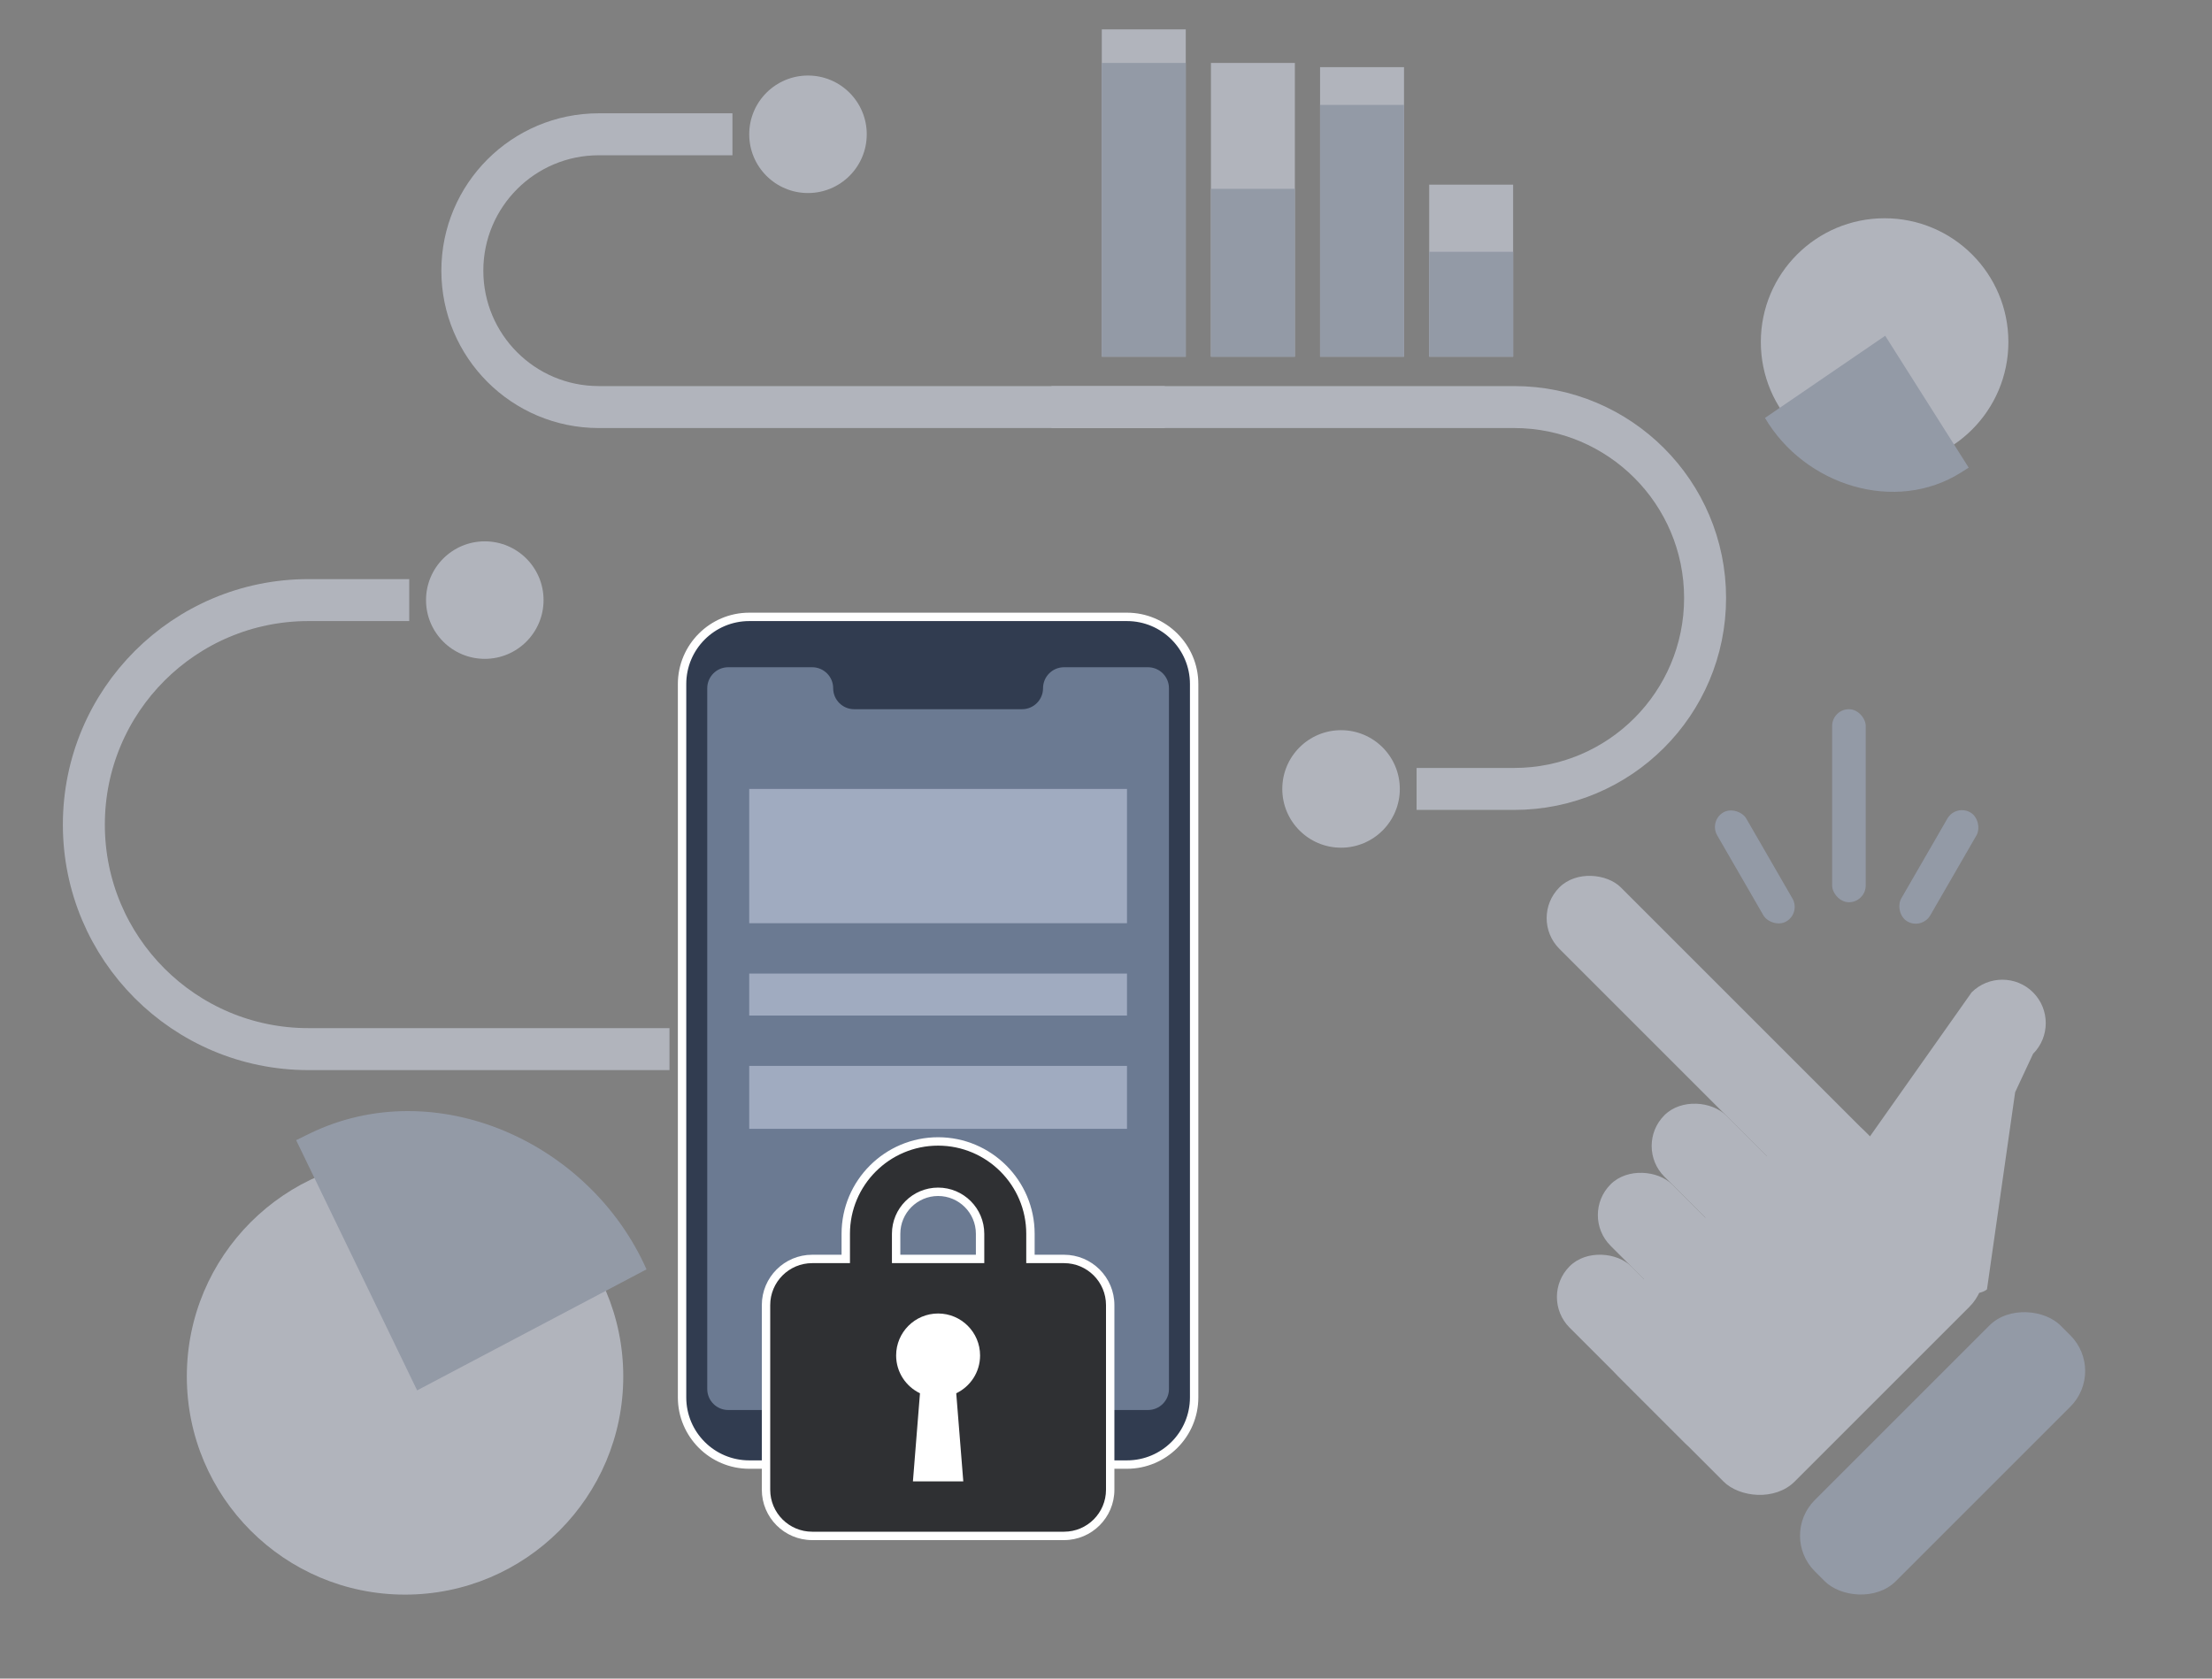 <?xml version="1.0" encoding="UTF-8"?>
<svg id="services-graphic-secureweb-alerts-top" xmlns="http://www.w3.org/2000/svg" viewBox="0 0 527 400">
  <rect x="0" y="0" width="527" height="400" fill="#808080" stroke="none"/>
  <g>
    <g>
      <rect x="162.5" y="147" width="122" height="202" rx="16" ry="16" style="fill: #313c50;"/>
      <path d="M268.5,148c8.28,0,15,6.72,15,15v170c0,8.28-6.72,15-15,15h-90c-8.28,0-15-6.72-15-15v-170c0-8.28,6.72-15,15-15h90M268.5,146h-90c-9.37,0-17,7.63-17,17v170c0,9.37,7.63,17,17,17h90c9.37,0,17-7.63,17-17v-170c0-9.37-7.63-17-17-17h0Z" style="fill: #fff;"/>
    </g>
    <path d="M278.5,331c0,2.76-2.24,5-5,5h-100c-2.76,0-5-2.24-5-5v-167c0-2.76,2.24-5,5-5h20c2.76,0,5,2.24,5,5h0c0,2.76,2.24,5,5,5h40c2.76,0,5-2.24,5-5h0c0-2.76,2.24-5,5-5h20c2.76,0,5,2.24,5,5v167Z" style="fill: #6b7a92;"/>
    <rect x="178.5" y="188" width="90" height="32" style="fill: #a0abc0;"/>
    <rect x="178.5" y="232" width="90" height="10" style="fill: #a0abc0;"/>
    <rect x="178.5" y="254" width="90" height="15" style="fill: #a0abc0;"/>
  </g>
  <g>
    <g>
      <path d="M193.5,366c-6.07,0-11-4.93-11-11v-44c0-6.07,4.93-11,11-11h8v-6c0-12.13,9.87-22,22-22s22,9.87,22,22v6h8c6.07,0,11,4.93,11,11v44c0,6.07-4.93,11-11,11h-60ZM233.5,300v-6c0-5.51-4.49-10-10-10s-10,4.49-10,10v6h20Z" style="fill: #2f3033;"/>
      <path d="M223.5,273c11.58,0,21,9.42,21,21v7h9c5.52,0,10,4.48,10,10v44c0,5.52-4.48,10-10,10h-60c-5.52,0-10-4.48-10-10v-44c0-5.52,4.48-10,10-10h9v-7c0-11.58,9.42-21,21-21M212.5,301h22v-7c0-6.07-4.93-11-11-11s-11,4.93-11,11v7M223.5,271c-12.68,0-23,10.32-23,23v5h-7c-6.62,0-12,5.38-12,12v44c0,6.62,5.38,12,12,12h60c6.62,0,12-5.38,12-12v-44c0-6.62-5.38-12-12-12h-7v-5c0-12.68-10.32-23-23-23h0ZM214.5,299v-5c0-4.96,4.04-9,9-9s9,4.04,9,9v5h-18Z" style="fill: #fff;"/>
    </g>
    <path d="M233.5,323c0-5.52-4.48-10-10-10s-10,4.48-10,10c0,3.97,2.32,7.39,5.68,9.01l-1.68,20.99h12l-1.68-20.99c3.36-1.61,5.68-5.03,5.68-9.01Z" style="fill: #fff;"/>
  </g>
  <g style="opacity: .6;">
    <path d="M159.5,250h-86.02c-29.55,0-53.5-23.95-53.5-53.5h0c0-29.55,23.95-53.5,53.5-53.5h24.02" style="fill: none; stroke: #d2d7e5; stroke-miterlimit: 10; stroke-width: 10px;"/>
    <g>
      <rect x="384.65" y="293.03" width="20.7" height="59.52" rx="10.35" ry="10.35" transform="translate(-112.55 373.85) rotate(-45)" style="fill: #d2d7e5;"/>
      <rect x="398.07" y="271.99" width="20.7" height="69.87" rx="10.35" ry="10.35" transform="translate(-97.41 378.7) rotate(-45)" style="fill: #d2d7e5;"/>
      <rect x="408.14" y="256.66" width="20.7" height="62.11" rx="10.35" ry="10.35" transform="translate(-80.87 380.19) rotate(-45)" style="fill: #d2d7e5;"/>
      <rect x="403.26" y="194.03" width="20.7" height="119.04" rx="10.35" ry="10.35" transform="translate(-58.15 366.73) rotate(-45)" style="fill: #d2d7e5;"/>
      <path d="M416.66,304.19l9.15,9.15c-4.03-4.03-4.03-10.61,0-14.64l43.92-62.22c4.03-4.03,10.61-4.03,14.64,0h0c4.03,4.03,4.03,10.61,0,14.64l-4.27,9.15-6.71,46.97c-4.03,4.03-52.7.98-56.73-3.05Z" style="fill: #d2d7e5;"/>
      <rect x="385.93" y="281.44" width="82.81" height="59.52" rx="12" ry="12" transform="translate(-94.89 393.32) rotate(-45)" style="fill: #d2d7e5;"/>
    </g>
    <path d="M337.5,188h23.23c25.13,0,45.5-20.37,45.5-45.5h0c0-25.13-20.37-45.5-45.5-45.5h-110.23" style="fill: none; stroke: #d2d7e5; stroke-miterlimit: 10; stroke-width: 10px;"/>
    <path d="M174.5,32h-31.85c-17.95,0-32.5,14.55-32.5,32.5h0c0,17.95,14.55,32.5,32.5,32.5h134.85" style="fill: none; stroke: #d2d7e5; stroke-miterlimit: 10; stroke-width: 10px;"/>
    <rect x="288.5" y="15" width="20" height="70" style="fill: #d2d7e5;"/>
    <rect x="262.5" y="7" width="20" height="78" style="fill: #d2d7e5;"/>
    <rect x="314.5" y="16" width="20" height="69" style="fill: #d2d7e5;"/>
    <rect x="340.5" y="44" width="20" height="41" style="fill: #d2d7e5;"/>
    <rect x="262.5" y="15" width="20" height="70" style="fill: #a0abc0;"/>
    <rect x="288.5" y="45" width="20" height="40" style="fill: #a0abc0;"/>
    <rect x="314.5" y="25" width="20" height="60" style="fill: #a0abc0;"/>
    <rect x="340.5" y="60" width="20" height="25" style="fill: #a0abc0;"/>
    <circle cx="192.5" cy="32" r="14" style="fill: #d2d7e5;"/>
    <rect x="436.5" y="169" width="8" height="46" rx="4" ry="4" style="fill: #a0abc0;"/>
    <rect x="457.92" y="191.58" width="8" height="30" rx="4" ry="4" transform="translate(165.18 -203.28) rotate(30)" style="fill: #a0abc0;"/>
    <rect x="414.08" y="191.58" width="8" height="30" rx="4" ry="4" transform="translate(-47.28 236.72) rotate(-30)" style="fill: #a0abc0;"/>
    <rect x="421.41" y="332.66" width="82.81" height="27.32" rx="12" ry="12" transform="translate(-109.33 428.7) rotate(-45)" style="fill: #a0abc0;"/>
    <circle cx="96.5" cy="328" r="51.99" style="fill: #d2d7e5;"/>
    <path d="M70.55,271.69l28.83,59.63,54.65-28.84c-13.53-30.47-50.36-46.83-80.16-32.41,0,0-3.32,1.62-3.32,1.63Z" style="fill: #a0abc0;"/>
    <circle cx="449" cy="81.5" r="29.49" style="fill: #d2d7e5;"/>
    <path d="M469.03,111.43l-19.89-31.42-28.64,19.58c9.49,16.13,31.08,22.91,46.78,12.96,0,0,1.75-1.11,1.75-1.12Z" style="fill: #a0abc0;"/>
    <circle cx="115.5" cy="143" r="14" style="fill: #d2d7e5;"/>
    <circle cx="319.5" cy="188" r="14" style="fill: #d2d7e5;"/>
  </g>
</svg>